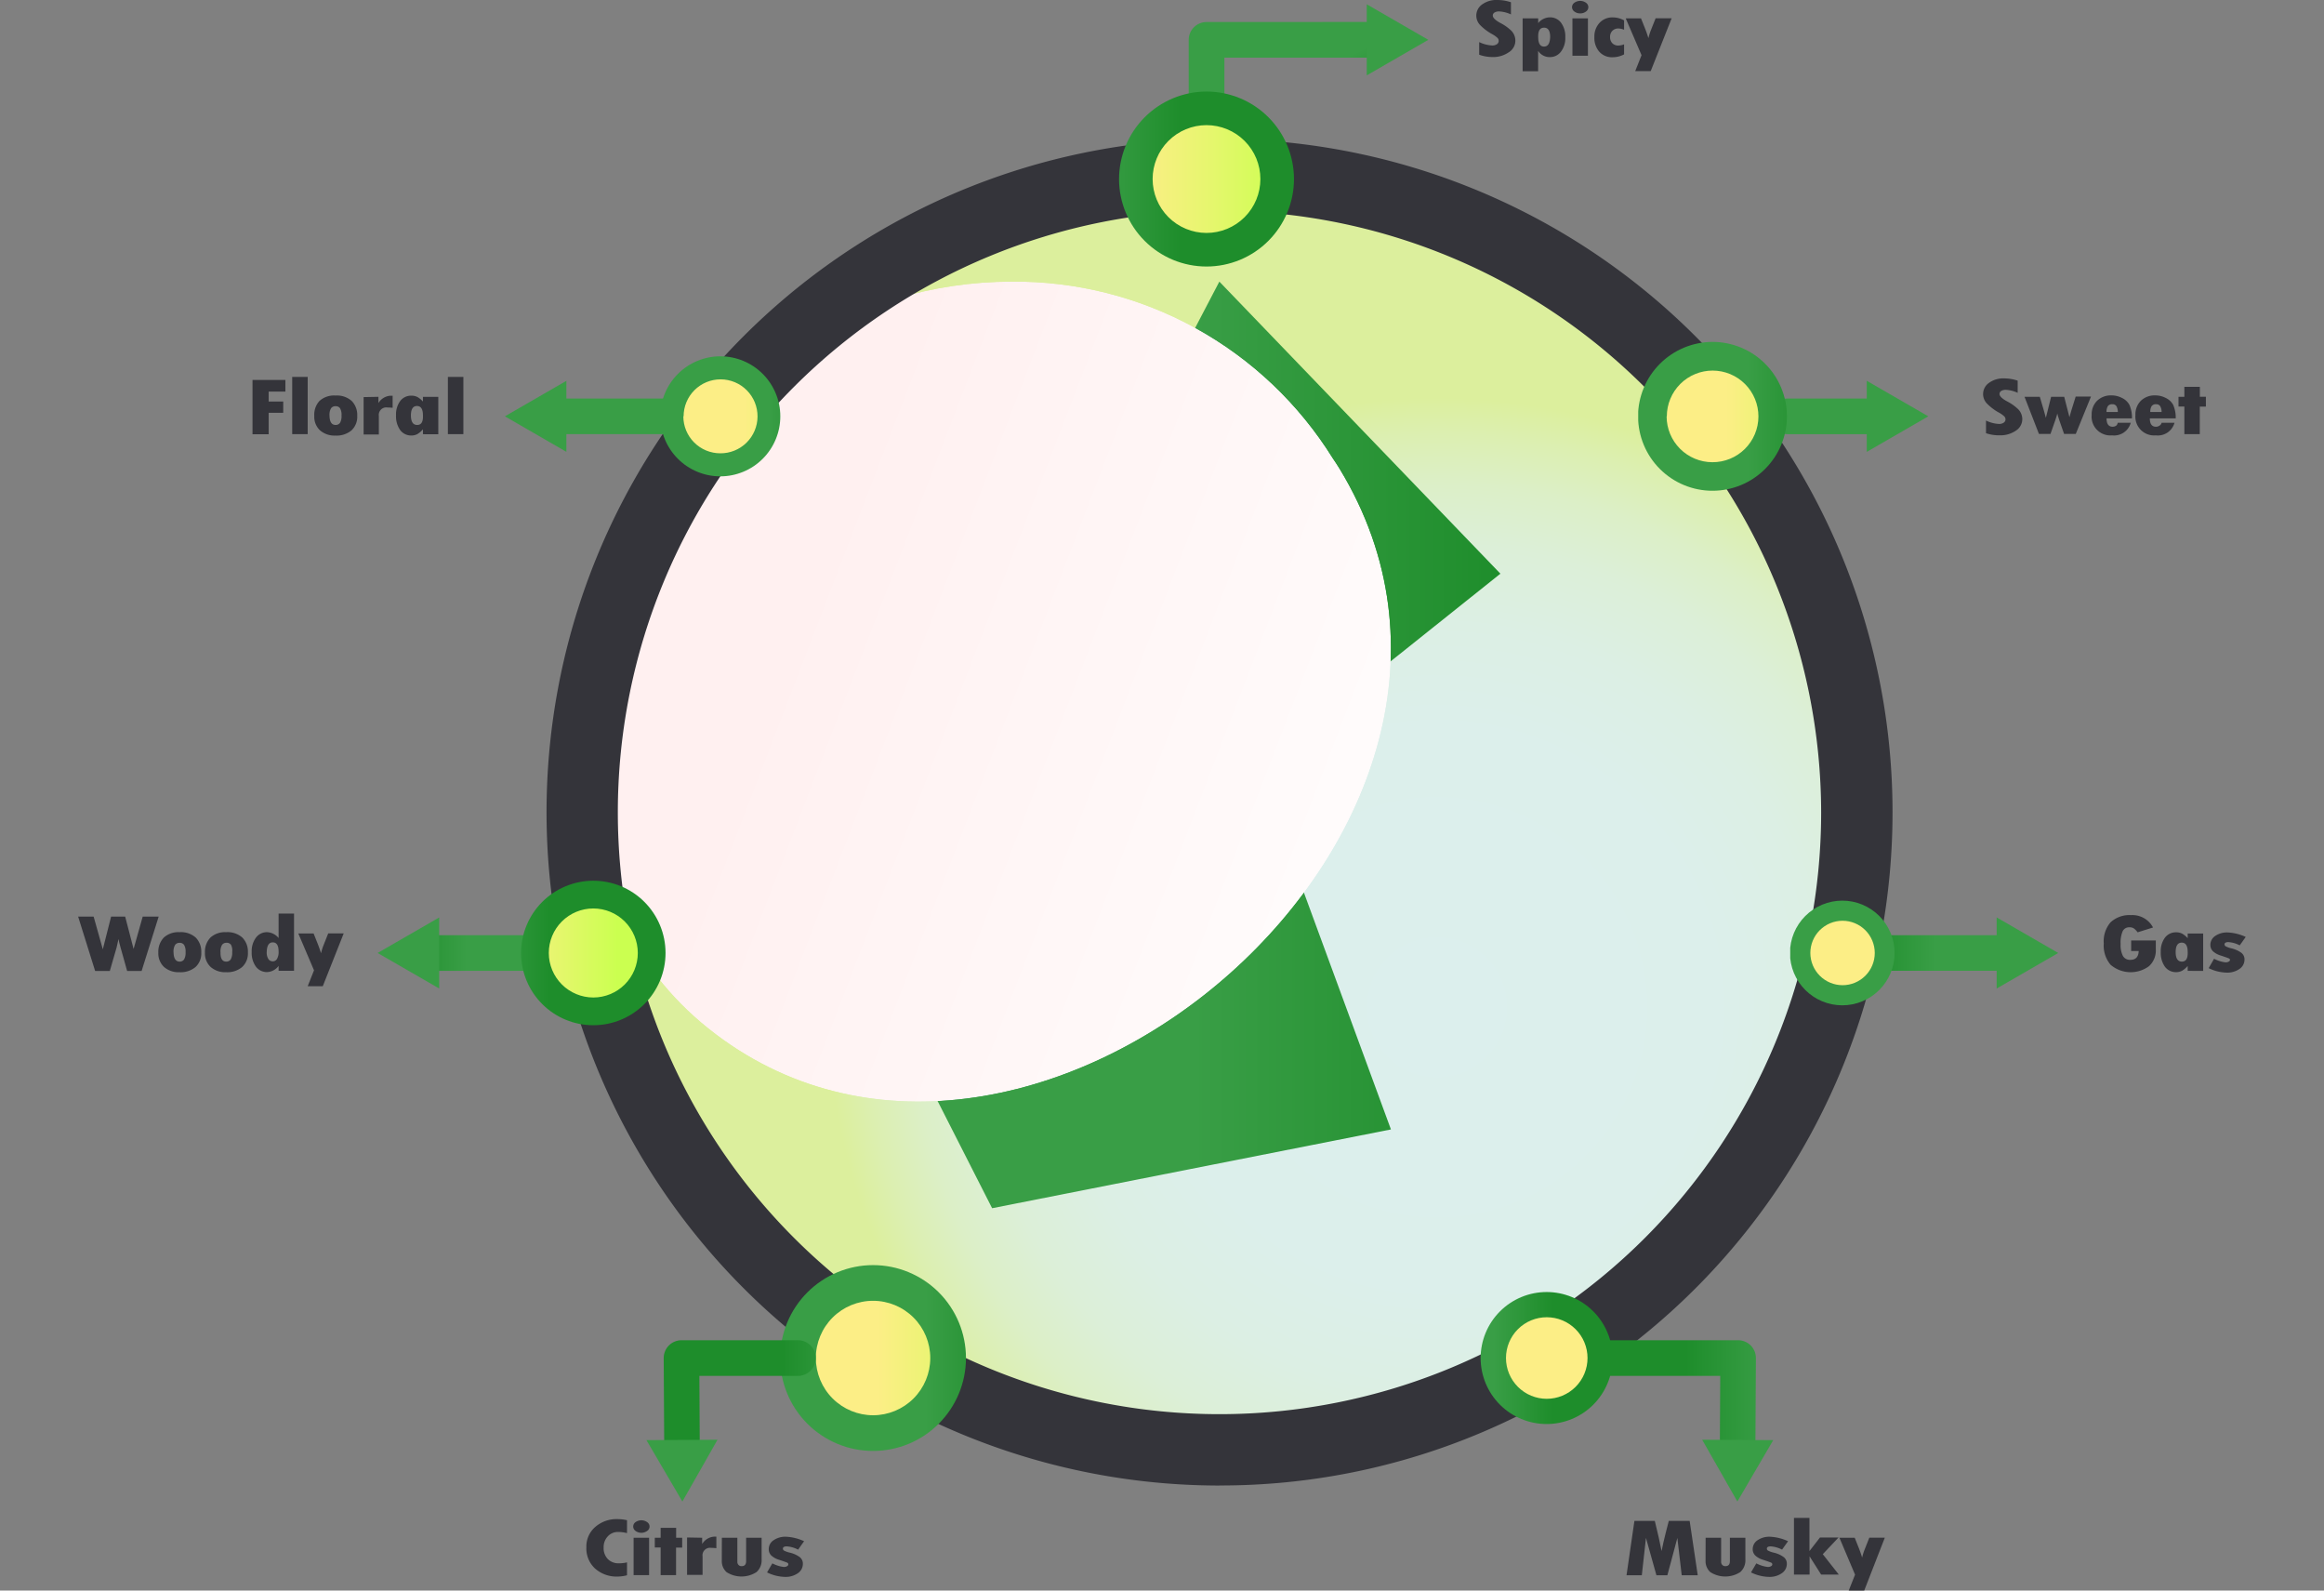 <?xml version="1.0" encoding="UTF-8"?>
<svg xmlns="http://www.w3.org/2000/svg" xmlns:xlink="http://www.w3.org/1999/xlink" id="Layer_1" data-name="Layer 1" viewBox="0 0 342 234">
  <rect x="0" y="0" width="342" height="234" fill="#808080" stroke="none"/>
  <defs>
    <style>.cls-1{fill:url(#linear-gradient);}.cls-2{fill:none;}.cls-3{clip-path:url(#clip-path);}.cls-4{fill:url(#radial-gradient);}.cls-5{clip-path:url(#clip-path-2);}.cls-6{fill:url(#linear-gradient-2);}.cls-7{clip-path:url(#clip-path-3);}.cls-8{mask:url(#mask);}.cls-9{fill:url(#linear-gradient-3);}.cls-10{fill:#34343a;}.cls-11{clip-path:url(#clip-path-4);}.cls-12{fill:url(#linear-gradient-4);}.cls-13{clip-path:url(#clip-path-5);}.cls-14{fill:url(#linear-gradient-5);}.cls-15{clip-path:url(#clip-path-6);}.cls-16{fill:url(#linear-gradient-6);}.cls-17{clip-path:url(#clip-path-7);}.cls-18{fill:url(#linear-gradient-7);}.cls-19{clip-path:url(#clip-path-8);}.cls-20{fill:url(#linear-gradient-8);}.cls-21{clip-path:url(#clip-path-9);}.cls-22{fill:url(#linear-gradient-9);}.cls-23{clip-path:url(#clip-path-10);}.cls-24{fill:url(#linear-gradient-10);}.cls-25{clip-path:url(#clip-path-11);}.cls-26{fill:url(#linear-gradient-11);}.cls-27{clip-path:url(#clip-path-12);}.cls-28{fill:url(#linear-gradient-12);}.cls-29{clip-path:url(#clip-path-13);}.cls-30{fill:url(#linear-gradient-13);}.cls-31{clip-path:url(#clip-path-14);}.cls-32{fill:url(#linear-gradient-14);}.cls-33{clip-path:url(#clip-path-15);}.cls-34{fill:url(#linear-gradient-15);}.cls-35{clip-path:url(#clip-path-16);}.cls-36{fill:url(#linear-gradient-16);}.cls-37{clip-path:url(#clip-path-17);}.cls-38{fill:url(#linear-gradient-17);}.cls-39{clip-path:url(#clip-path-18);}.cls-40{fill:url(#linear-gradient-18);}.cls-41{clip-path:url(#clip-path-19);}.cls-42{fill:url(#linear-gradient-19);}.cls-43{clip-path:url(#clip-path-20);}.cls-44{fill:url(#linear-gradient-20);}.cls-45{clip-path:url(#clip-path-21);}.cls-46{fill:url(#linear-gradient-21);}.cls-47{clip-path:url(#clip-path-22);}.cls-48{fill:url(#linear-gradient-22);}.cls-49{clip-path:url(#clip-path-23);}.cls-50{fill:url(#linear-gradient-23);}.cls-51{clip-path:url(#clip-path-24);}.cls-52{fill:url(#linear-gradient-24);}.cls-53{clip-path:url(#clip-path-25);}.cls-54{fill:url(#linear-gradient-25);}.cls-55{clip-path:url(#clip-path-26);}.cls-56{fill:url(#linear-gradient-26);}.cls-57{clip-path:url(#clip-path-27);}.cls-58{fill:url(#linear-gradient-27);}.cls-59{clip-path:url(#clip-path-28);}.cls-60{fill:url(#linear-gradient-28);}.cls-61{clip-path:url(#clip-path-29);}.cls-62{fill:url(#linear-gradient-29);}.cls-63{clip-path:url(#clip-path-30);}.cls-64{fill:url(#linear-gradient-30);}.cls-65{clip-path:url(#clip-path-31);}.cls-66{fill:url(#linear-gradient-31);}</style>
    <linearGradient id="linear-gradient" x1="-4306.48" y1="3984.77" x2="-4306.3" y2="3984.77" gradientTransform="matrix(0, 643.84, 643.84, 0, -2565415.89, 2772747.44)" gradientUnits="userSpaceOnUse">
      <stop offset="0" stop-color="gray"></stop>
      <stop offset="0.31" stop-color="#545454"></stop>
      <stop offset="0.78" stop-color="#181818"></stop>
      <stop offset="1"></stop>
    </linearGradient>
    <clipPath id="clip-path">
      <path class="cls-2" d="M85.66,119.51a93.79,93.79,0,1,0,93.79-93.79,93.79,93.79,0,0,0-93.79,93.79"></path>
    </clipPath>
    <radialGradient id="radial-gradient" cx="-4304.68" cy="3984.22" r="0.17" gradientTransform="matrix(536.17, 0, 0, -536.17, 2308242.46, 2136358.81)" gradientUnits="userSpaceOnUse">
      <stop offset="0" stop-color="#dcefed"></stop>
      <stop offset="0.46" stop-color="#dcefeb"></stop>
      <stop offset="0.63" stop-color="#dcefe4"></stop>
      <stop offset="0.76" stop-color="#dcefd8"></stop>
      <stop offset="0.86" stop-color="#dcefc7"></stop>
      <stop offset="0.94" stop-color="#dcefb1"></stop>
      <stop offset="1" stop-color="#dcef9d"></stop>
    </radialGradient>
    <clipPath id="clip-path-2">
      <polygon class="cls-2" points="154.84 88.48 122.98 132.5 146 177.75 204.69 166.16 185.11 112.89 220.8 84.4 179.44 41.43 154.84 88.48"></polygon>
    </clipPath>
    <linearGradient id="linear-gradient-2" x1="-4304.44" y1="3983.95" x2="-4304.26" y2="3983.95" gradientTransform="matrix(559.18, 0, 0, -559.18, 2407088.23, 2227866.91)" gradientUnits="userSpaceOnUse">
      <stop offset="0" stop-color="#399e46"></stop>
      <stop offset="0.45" stop-color="#399e46"></stop>
      <stop offset="0.91" stop-color="#1e8d2b"></stop>
      <stop offset="1" stop-color="#1e8d2b"></stop>
    </linearGradient>
    <clipPath id="clip-path-3">
      <path class="cls-2" d="M93.65,80.53c-8.58,24.58-11.88,54.82,12.79,72.44,46.63,33.31,122.46-31.77,90.7-84q-.48-.78-1-1.54a55.09,55.09,0,0,0-47.24-26c-23.19,0-46.44,13.75-55.29,39.1"></path>
    </clipPath>
    <mask id="mask" x="35.22" y="-5.86" width="240.24" height="239.42" maskUnits="userSpaceOnUse">
      <rect class="cls-1" x="62.12" y="19.95" width="186.43" height="187.8" transform="translate(-4.78 220.88) rotate(-70)"></rect>
    </mask>
    <linearGradient id="linear-gradient-3" x1="-4306.48" y1="3984.77" x2="-4306.3" y2="3984.77" gradientTransform="matrix(0, 643.84, 643.84, 0, -2565415.92, 2772747.91)" gradientUnits="userSpaceOnUse">
      <stop offset="0" stop-color="#fff0f0"></stop>
      <stop offset="1" stop-color="#fff"></stop>
    </linearGradient>
    <clipPath id="clip-path-4">
      <path class="cls-2" d="M276.76,137.58c-1.95,0-3.53,1.17-3.53,2.62s1.58,2.62,3.53,2.62h17.7c1.95,0,3.53-1.17,3.53-2.62s-1.58-2.62-3.53-2.62Z"></path>
    </clipPath>
    <linearGradient id="linear-gradient-4" x1="-4292.46" y1="3997.5" x2="-4292.29" y2="3997.5" gradientTransform="matrix(141.52, 0, 0, -141.52, 607743.85, 565868.04)" gradientUnits="userSpaceOnUse">
      <stop offset="0" stop-color="#1e8d2b"></stop>
      <stop offset="0.09" stop-color="#1e8d2b"></stop>
      <stop offset="0.55" stop-color="#399e46"></stop>
      <stop offset="1" stop-color="#399e46"></stop>
    </linearGradient>
    <clipPath id="clip-path-5">
      <path class="cls-2" d="M264.93,140.2a6.22,6.22,0,1,0,6.22-6.22,6.22,6.22,0,0,0-6.22,6.22"></path>
    </clipPath>
    <linearGradient id="linear-gradient-5" x1="-4274.37" y1="4015.12" x2="-4274.19" y2="4015.12" gradientTransform="matrix(71.12, 0, 0, -71.12, 304272.82, 285709.27)" gradientUnits="userSpaceOnUse">
      <stop offset="0" stop-color="#fcee86"></stop>
      <stop offset="0.48" stop-color="#e6f66e"></stop>
      <stop offset="1" stop-color="#cbff50"></stop>
    </linearGradient>
    <clipPath id="clip-path-6">
      <path class="cls-2" d="M266.41,140.2a4.74,4.74,0,1,1,4.74,4.74,4.75,4.75,0,0,1-4.74-4.74m-3,0a7.7,7.7,0,1,0,7.7-7.7,7.71,7.71,0,0,0-7.7,7.7"></path>
    </clipPath>
    <linearGradient id="linear-gradient-6" x1="-4281.17" y1="4008.32" x2="-4280.99" y2="4008.32" gradientTransform="matrix(88.02, 0, 0, -88.02, 377101.86, 352961.99)" xlink:href="#linear-gradient-2"></linearGradient>
    <clipPath id="clip-path-7">
      <polygon class="cls-2" points="293.83 145.43 302.89 140.2 293.83 134.97 293.83 145.43"></polygon>
    </clipPath>
    <linearGradient id="linear-gradient-7" x1="-4263.65" y1="4028.32" x2="-4263.47" y2="4028.32" gradientTransform="matrix(51.81, 0, 0, -51.81, 221198.93, 208852.48)" xlink:href="#linear-gradient-2"></linearGradient>
    <clipPath id="clip-path-8">
      <path class="cls-2" d="M117.44,199.79a11,11,0,1,0,11-11,11,11,0,0,0-11,11"></path>
    </clipPath>
    <linearGradient id="linear-gradient-8" x1="-4284.5" y1="4001.88" x2="-4284.33" y2="4001.88" gradientTransform="matrix(126.26, 0, 0, -126.26, 541090.21, 505488.07)" xlink:href="#linear-gradient-5"></linearGradient>
    <clipPath id="clip-path-9">
      <path class="cls-2" d="M120.06,199.79a8.42,8.42,0,1,1,8.42,8.42,8.43,8.43,0,0,1-8.42-8.42m-5.25,0a13.67,13.67,0,1,0,13.67-13.67,13.68,13.68,0,0,0-13.67,13.67"></path>
    </clipPath>
    <linearGradient id="linear-gradient-9" x1="-4289.35" y1="3997.62" x2="-4289.18" y2="3997.62" gradientTransform="matrix(156.26, 0, 0, -156.26, 670381.85, 624880.2)" xlink:href="#linear-gradient-2"></linearGradient>
    <clipPath id="clip-path-10">
      <path class="cls-2" d="M100.29,197.17a2.62,2.62,0,0,0-2.62,2.64l.08,13.58a2.62,2.62,0,0,0,2.62,2.61h0a2.62,2.62,0,0,0,2.61-2.64l-.06-10.94h14.51a2.62,2.62,0,1,0,0-5.25Z"></path>
    </clipPath>
    <linearGradient id="linear-gradient-10" x1="-4284.13" y1="4001.82" x2="-4283.95" y2="4001.82" gradientTransform="matrix(128.03, 0, 0, -128.03, 548610.5, 512574.93)" xlink:href="#linear-gradient-4"></linearGradient>
    <clipPath id="clip-path-11">
      <polygon class="cls-2" points="95.13 211.87 100.42 220.9 105.59 211.81 95.13 211.87"></polygon>
    </clipPath>
    <linearGradient id="linear-gradient-11" x1="-4254.23" y1="4027.8" x2="-4254.05" y2="4027.8" gradientTransform="matrix(59.83, 0, 0, -59.83, 254646.56, 241219.76)" xlink:href="#linear-gradient-2"></linearGradient>
    <clipPath id="clip-path-12">
      <path class="cls-2" d="M177.55,3.24a2.62,2.62,0,0,0-2.62,2.62V14.7a2.62,2.62,0,0,0,5.25,0V8.48h22.49a2.62,2.62,0,0,0,0-5.25Z"></path>
    </clipPath>
    <linearGradient id="linear-gradient-12" x1="-4312.88" y1="4015.19" x2="-4312.71" y2="4015.19" gradientTransform="matrix(0, 97.4, 97.4, 0, -390898.46, 420082.51)" xlink:href="#linear-gradient-2"></linearGradient>
    <clipPath id="clip-path-13">
      <polygon class="cls-2" points="201.13 11.09 210.19 5.86 201.13 0.63 201.13 11.09"></polygon>
    </clipPath>
    <linearGradient id="linear-gradient-13" x1="-4255.21" y1="4016.09" x2="-4255.03" y2="4016.09" gradientTransform="matrix(51.81, 0, 0, -51.81, 220668.97, 208084.47)" xlink:href="#linear-gradient-2"></linearGradient>
    <clipPath id="clip-path-14">
      <path class="cls-2" d="M167.15,26.34a10.4,10.4,0,1,0,10.4-10.4,10.4,10.4,0,0,0-10.4,10.4"></path>
    </clipPath>
    <linearGradient id="linear-gradient-14" x1="-4284.89" y1="3996.37" x2="-4284.71" y2="3996.37" gradientTransform="matrix(118.92, 0, 0, -118.92, 509729.8, 475278.2)" xlink:href="#linear-gradient-5"></linearGradient>
    <clipPath id="clip-path-15">
      <path class="cls-2" d="M169.62,26.34a7.93,7.93,0,1,1,7.93,7.93,7.94,7.94,0,0,1-7.93-7.93m-4.94,0a12.87,12.87,0,1,0,12.87-12.87,12.89,12.89,0,0,0-12.87,12.87"></path>
    </clipPath>
    <linearGradient id="linear-gradient-15" x1="-4289.67" y1="3993.17" x2="-4289.49" y2="3993.17" gradientTransform="matrix(147.18, 0, 0, -147.18, 631502.5, 587727.09)" xlink:href="#linear-gradient-2"></linearGradient>
    <clipPath id="clip-path-16">
      <path class="cls-2" d="M82.47,58.63c-1.8,0-3.27,1.17-3.27,2.62s1.46,2.62,3.27,2.62H98.85c1.8,0,3.27-1.17,3.27-2.62s-1.46-2.62-3.27-2.62Z"></path>
    </clipPath>
    <linearGradient id="linear-gradient-16" x1="-4284.06" y1="3996.09" x2="-4283.88" y2="3996.09" gradientTransform="matrix(131.01, 0, 0, -131.01, 561324.88, 523581.08)" xlink:href="#linear-gradient-4"></linearGradient>
    <clipPath id="clip-path-17">
      <polygon class="cls-2" points="74.3 61.25 83.36 66.48 83.36 56.02 74.3 61.25"></polygon>
    </clipPath>
    <linearGradient id="linear-gradient-17" x1="-4243.66" y1="4021.13" x2="-4243.49" y2="4021.13" gradientTransform="matrix(51.81, 0, 0, -51.81, 219943.87, 208401.14)" xlink:href="#linear-gradient-2"></linearGradient>
    <clipPath id="clip-path-18">
      <path class="cls-2" d="M98.9,61.25A7.13,7.13,0,1,0,106,54.12a7.13,7.13,0,0,0-7.13,7.13"></path>
    </clipPath>
    <linearGradient id="linear-gradient-18" x1="-4269.35" y1="4006.02" x2="-4269.18" y2="4006.02" gradientTransform="matrix(81.56, 0, 0, -81.56, 348317.38, 326801.81)" xlink:href="#linear-gradient-5"></linearGradient>
    <clipPath id="clip-path-19">
      <path class="cls-2" d="M100.6,61.25A5.44,5.44,0,1,1,106,66.69a5.44,5.44,0,0,1-5.44-5.44m-3.39,0A8.83,8.83,0,1,0,106,52.42a8.84,8.84,0,0,0-8.83,8.83"></path>
    </clipPath>
    <linearGradient id="linear-gradient-19" x1="-4277.11" y1="4000.97" x2="-4276.94" y2="4000.97" gradientTransform="matrix(100.94, 0, 0, -100.94, 431835.71, 403925.36)" xlink:href="#linear-gradient-2"></linearGradient>
    <clipPath id="clip-path-20">
      <path class="cls-2" d="M263.07,58.63a2.62,2.62,0,0,0,0,5.25h13.17a2.62,2.62,0,0,0,0-5.25Z"></path>
    </clipPath>
    <linearGradient id="linear-gradient-20" x1="-4285.79" y1="4000.09" x2="-4285.61" y2="4000.09" gradientTransform="matrix(105.27, 0, 0, -105.27, 451419.03, 421145.45)" xlink:href="#linear-gradient-4"></linearGradient>
    <clipPath id="clip-path-21">
      <polygon class="cls-2" points="274.71 66.48 283.77 61.25 274.71 56.02 274.71 66.48"></polygon>
    </clipPath>
    <linearGradient id="linear-gradient-21" x1="-4261.91" y1="4021.13" x2="-4261.73" y2="4021.13" gradientTransform="matrix(51.81, 0, 0, -51.81, 221089.62, 208401.14)" xlink:href="#linear-gradient-2"></linearGradient>
    <clipPath id="clip-path-22">
      <path class="cls-2" d="M243.19,61.25A8.84,8.84,0,1,0,252,52.41a8.84,8.84,0,0,0-8.84,8.85"></path>
    </clipPath>
    <linearGradient id="linear-gradient-22" x1="-4283.98" y1="4000.93" x2="-4283.81" y2="4000.93" gradientTransform="matrix(101.13, 0, 0, -101.13, 433490.63, 404682.82)" xlink:href="#linear-gradient-5"></linearGradient>
    <clipPath id="clip-path-23">
      <path class="cls-2" d="M245.29,61.25A6.74,6.74,0,1,1,252,68a6.75,6.75,0,0,1-6.74-6.74m-4.2,0A10.95,10.95,0,1,0,252,50.3a11,11,0,0,0-10.95,10.95"></path>
    </clipPath>
    <linearGradient id="linear-gradient-23" x1="-4288.94" y1="3996.85" x2="-4288.76" y2="3996.85" gradientTransform="matrix(125.16, 0, 0, -125.16, 537047.76, 500310.88)" xlink:href="#linear-gradient-2"></linearGradient>
    <clipPath id="clip-path-24">
      <path class="cls-2" d="M234.62,197.17a2.62,2.62,0,0,0,0,5.25h18.53l-.06,10.94a2.62,2.62,0,0,0,2.61,2.64h0a2.62,2.62,0,0,0,2.62-2.61l.08-13.58a2.62,2.62,0,0,0-2.62-2.64Z"></path>
    </clipPath>
    <linearGradient id="linear-gradient-24" x1="-4292.29" y1="3998.46" x2="-4292.12" y2="3998.46" gradientTransform="matrix(151.03, 0, 0, -151.03, 648513.9, 604109.23)" xlink:href="#linear-gradient-4"></linearGradient>
    <clipPath id="clip-path-25">
      <polygon class="cls-2" points="255.67 220.9 260.95 211.87 250.49 211.81 255.67 220.9"></polygon>
    </clipPath>
    <linearGradient id="linear-gradient-25" x1="-4266.47" y1="4027.8" x2="-4266.3" y2="4027.8" gradientTransform="matrix(59.83, 0, 0, -59.83, 255534.2, 241219.27)" xlink:href="#linear-gradient-2"></linearGradient>
    <clipPath id="clip-path-26">
      <path class="cls-2" d="M219.75,199.79a7.85,7.85,0,1,0,7.85-7.85,7.85,7.85,0,0,0-7.85,7.85"></path>
    </clipPath>
    <linearGradient id="linear-gradient-26" x1="-4279.41" y1="4010.92" x2="-4279.24" y2="4010.92" gradientTransform="matrix(89.7, 0, 0, -89.7, 384101.41, 359996.2)" xlink:href="#linear-gradient-5"></linearGradient>
    <clipPath id="clip-path-27">
      <path class="cls-2" d="M221.62,199.79a6,6,0,1,1,6,6,6,6,0,0,1-6-6m-3.73,0a9.71,9.71,0,1,0,9.71-9.71,9.72,9.72,0,0,0-9.71,9.71"></path>
    </clipPath>
    <linearGradient id="linear-gradient-27" x1="-4285.24" y1="4004.93" x2="-4285.07" y2="4004.93" gradientTransform="matrix(111.02, 0, 0, -111.02, 475956.87, 444818.54)" xlink:href="#linear-gradient-2"></linearGradient>
    <clipPath id="clip-path-28">
      <path class="cls-2" d="M64.47,137.58a2.66,2.66,0,1,0,0,5.25H80a2.66,2.66,0,1,0,0-5.25Z"></path>
    </clipPath>
    <linearGradient id="linear-gradient-28" x1="-4281.95" y1="3999.98" x2="-4281.78" y2="3999.98" gradientTransform="matrix(124.23, 0, 0, -124.23, 532005.11, 497054.83)" xlink:href="#linear-gradient-4"></linearGradient>
    <clipPath id="clip-path-29">
      <polygon class="cls-2" points="55.57 140.2 64.64 145.43 64.64 134.97 55.57 140.2"></polygon>
    </clipPath>
    <linearGradient id="linear-gradient-29" x1="-4241.96" y1="4028.32" x2="-4241.78" y2="4028.32" gradientTransform="matrix(51.81, 0, 0, -51.81, 219836.84, 208852.48)" xlink:href="#linear-gradient-2"></linearGradient>
    <clipPath id="clip-path-30">
      <path class="cls-2" d="M78.72,140.2a8.59,8.59,0,1,0,8.59-8.59,8.59,8.59,0,0,0-8.59,8.59"></path>
    </clipPath>
    <linearGradient id="linear-gradient-30" x1="-4275.31" y1="4005.35" x2="-4275.13" y2="4005.35" gradientTransform="matrix(98.22, 0, 0, -98.22, 419995.9, 393542.27)" xlink:href="#linear-gradient-5"></linearGradient>
    <clipPath id="clip-path-31">
      <path class="cls-2" d="M80.76,140.2a6.55,6.55,0,1,1,6.55,6.55,6.56,6.56,0,0,1-6.55-6.55m-4.08,0a10.63,10.63,0,1,0,10.63-10.63A10.64,10.64,0,0,0,76.68,140.2"></path>
    </clipPath>
    <linearGradient id="linear-gradient-31" x1="-4281.93" y1="4000.43" x2="-4281.75" y2="4000.43" gradientTransform="matrix(121.56, 0, 0, -121.56, 520570.43, 486416.09)" xlink:href="#linear-gradient-2"></linearGradient>
  </defs>
  <title>BlueK map 3</title>
  <g class="cls-3">
    <rect class="cls-4" x="85.66" y="25.73" width="187.57" height="187.57"></rect>
  </g>
  <g class="cls-5">
    <rect class="cls-6" x="122.99" y="41.43" width="97.81" height="136.32"></rect>
  </g>
  <g class="cls-7">
    <g class="cls-8">
      <rect class="cls-9" x="62.12" y="19.95" width="186.43" height="187.8" transform="translate(-4.78 220.88) rotate(-70)"></rect>
    </g>
  </g>
  <path class="cls-10" d="M179.44,218.55A99.06,99.06,0,0,1,140.89,28.26,99.06,99.06,0,0,1,218,210.76a98.42,98.42,0,0,1-38.55,7.78m0-187.57A88.54,88.54,0,1,0,268,119.51,88.64,88.64,0,0,0,179.44,31"></path>
  <g class="cls-11">
    <rect class="cls-12" x="273.23" y="137.58" width="24.75" height="5.25"></rect>
  </g>
  <g class="cls-13">
    <rect class="cls-14" x="264.93" y="133.98" width="12.44" height="12.44"></rect>
  </g>
  <g class="cls-15">
    <rect class="cls-16" x="263.45" y="132.5" width="15.4" height="15.4"></rect>
  </g>
  <g class="cls-17">
    <rect class="cls-18" x="293.83" y="134.97" width="9.06" height="10.47"></rect>
  </g>
  <g class="cls-19">
    <rect class="cls-20" x="117.44" y="188.75" width="22.09" height="22.09"></rect>
  </g>
  <g class="cls-21">
    <rect class="cls-22" x="114.82" y="186.12" width="27.33" height="27.33"></rect>
  </g>
  <g class="cls-23">
    <rect class="cls-24" x="97.66" y="197.17" width="22.4" height="18.83"></rect>
  </g>
  <g class="cls-25">
    <rect class="cls-26" x="95.13" y="211.81" width="10.47" height="9.09"></rect>
  </g>
  <g class="cls-27">
    <rect class="cls-28" x="173.39" y="-3.07" width="33.42" height="26.7" transform="translate(17.42 90.45) rotate(-28)"></rect>
  </g>
  <g class="cls-29">
    <rect class="cls-30" x="201.13" y="0.63" width="9.06" height="10.47"></rect>
  </g>
  <g class="cls-31">
    <rect class="cls-32" x="167.15" y="15.94" width="20.8" height="20.8"></rect>
  </g>
  <g class="cls-33">
    <rect class="cls-34" x="164.68" y="13.47" width="25.74" height="25.74"></rect>
  </g>
  <path class="cls-10" d="M217.68,8.05V6.19a4.89,4.89,0,0,0,1.9.5,1.18,1.18,0,0,0,.71-.19.59.59,0,0,0,.26-.5.63.63,0,0,0-.21-.45,3.73,3.73,0,0,0-.72-.51,7.49,7.49,0,0,1-1.79-1.34,2,2,0,0,1,.3-3.06A3.55,3.55,0,0,1,220.35,0a6.29,6.29,0,0,1,2,.33V2.12a4.75,4.75,0,0,0-1.72-.44,1.27,1.27,0,0,0-.69.16.51.51,0,0,0-.26.45q0,.5,1.19,1.13a6.76,6.76,0,0,1,1.43,1A2.07,2.07,0,0,1,223,6a2,2,0,0,1-1,1.71,4,4,0,0,1-2.41.68A5.73,5.73,0,0,1,217.68,8.05Z"></path>
  <path class="cls-10" d="M226.36,2.7v.7h0a2.26,2.26,0,0,1,1.72-.85,2,2,0,0,1,1.65.8,3.4,3.4,0,0,1,.62,2.15,3.27,3.27,0,0,1-.64,2.1,2,2,0,0,1-1.64.8,2,2,0,0,1-1.72-.92h0v3h-2.28V2.7Zm1.76,2.73q0-1.36-.9-1.36t-.86,1.37q0,1.41.86,1.41T228.12,5.43Z"></path>
  <path class="cls-10" d="M231.34,1.05a.8.8,0,0,1,.35-.65,1.48,1.48,0,0,1,1.7,0,.8.8,0,0,1,.35.65.8.8,0,0,1-.35.65,1.36,1.36,0,0,1-.86.27,1.35,1.35,0,0,1-.84-.27A.8.8,0,0,1,231.34,1.05Zm.06,1.65h2.28V8.2H231.4Z"></path>
  <path class="cls-10" d="M239,6.52V8a3.57,3.57,0,0,1-1.64.42,2.51,2.51,0,0,1-2-.8,3.08,3.08,0,0,1-.73-2.16,2.94,2.94,0,0,1,.75-2.09,2.54,2.54,0,0,1,1.95-.81A3.35,3.35,0,0,1,239,3V4.38a2.28,2.28,0,0,0-.83-.19,1.2,1.2,0,0,0-.89.34,1.22,1.22,0,0,0-.34.9,1.28,1.28,0,0,0,.33.93,1.19,1.19,0,0,0,.9.34A2.29,2.29,0,0,0,239,6.52Z"></path>
  <path class="cls-10" d="M239.24,2.7h2.25l.57,1.43q.3.75.52,1.48h0a9.78,9.78,0,0,1,.3-1l.76-1.92H246l-3.08,7.77h-2.28l.93-2.34Z"></path>
  <path class="cls-10" d="M292.26,63.73V61.87a4.89,4.89,0,0,0,1.9.5,1.18,1.18,0,0,0,.71-.19.59.59,0,0,0,.26-.5.63.63,0,0,0-.21-.45,3.73,3.73,0,0,0-.72-.51,7.48,7.48,0,0,1-1.79-1.34,2,2,0,0,1,.3-3.06,3.55,3.55,0,0,1,2.21-.65,6.29,6.29,0,0,1,2,.33v1.79a4.75,4.75,0,0,0-1.72-.44,1.27,1.27,0,0,0-.69.16.51.51,0,0,0-.26.45q0,.5,1.19,1.13a6.76,6.76,0,0,1,1.43,1,2.07,2.07,0,0,1,.73,1.56,2,2,0,0,1-.95,1.71,4,4,0,0,1-2.41.68A5.73,5.73,0,0,1,292.26,63.73Z"></path>
  <path class="cls-10" d="M297.93,58.38h2.25q.78,2.61.89,3.09h0l.77-3.09h1.93l.77,3h0q.19-.69.26-.93l.66-2.11h2.25l-2.24,5.5h-1.72q-.88-2.46-1-3h0q-.07.42-1,3h-1.7Z"></path>
  <path class="cls-10" d="M311.64,62.2h1.92a2.54,2.54,0,0,1-2.75,1.85,2.76,2.76,0,0,1-3-3,2.8,2.8,0,0,1,.8-2.09,2.91,2.91,0,0,1,2.13-.79,3.32,3.32,0,0,1,1.54.38,2.44,2.44,0,0,1,1.08,1,4.67,4.67,0,0,1,.38,2H310q0,1.23.9,1.23a.87.87,0,0,0,.52-.16A.64.64,0,0,0,311.64,62.2ZM310,60.61h1.66a1.68,1.68,0,0,0-.21-.86.67.67,0,0,0-.6-.28.75.75,0,0,0-.65.27A1.49,1.49,0,0,0,310,60.61Z"></path>
  <path class="cls-10" d="M318.1,62.2H320a2.54,2.54,0,0,1-2.75,1.85,2.76,2.76,0,0,1-3-3,2.8,2.8,0,0,1,.8-2.09,2.91,2.91,0,0,1,2.13-.79,3.32,3.32,0,0,1,1.54.38,2.44,2.44,0,0,1,1.08,1,4.67,4.67,0,0,1,.38,2h-3.81q0,1.23.9,1.23a.87.87,0,0,0,.52-.16A.64.64,0,0,0,318.1,62.2Zm-1.66-1.59h1.66a1.68,1.68,0,0,0-.21-.86.67.67,0,0,0-.6-.28.75.75,0,0,0-.65.27A1.49,1.49,0,0,0,316.44,60.61Z"></path>
  <path class="cls-10" d="M321.45,56.91h2.28v1.46h.89v1.45h-.9v4.05h-2.27V59.81h-.86V58.38h.86Z"></path>
  <path class="cls-10" d="M317.25,138.36v1.34a3.12,3.12,0,0,1-1,2.44,4.54,4.54,0,0,1-5.66-.21,4.36,4.36,0,0,1-1-3.13,4.27,4.27,0,0,1,1-3.11,4.07,4.07,0,0,1,3-1.06,3.43,3.43,0,0,1,3.25,1.82l-2.27.71a2.59,2.59,0,0,0-.53-.56,1.12,1.12,0,0,0-.67-.18,1.06,1.06,0,0,0-1,.58,4.27,4.27,0,0,0-.3,1.87,3.52,3.52,0,0,0,.34,1.77,1.18,1.18,0,0,0,1.09.57q1.19,0,1.23-1.3h-1.11v-1.55Z"></path>
  <path class="cls-10" d="M321.94,142.83v-.72h0a3.32,3.32,0,0,1-.8.69,1.82,1.82,0,0,1-.91.22,2,2,0,0,1-1.64-.8,3.5,3.5,0,0,1-.61-2.18,3.3,3.3,0,0,1,.62-2.1,2,2,0,0,1,1.63-.78,1.89,1.89,0,0,1,.92.21,3.1,3.1,0,0,1,.79.66h0v-.69h2.28v5.5Zm0-2.78q0-1.37-.88-1.37t-.89,1.37q0,1.42.92,1.42T321.94,140Z"></path>
  <path class="cls-10" d="M325.82,141.05a4.86,4.86,0,0,0,1.69.53.92.92,0,0,0,.47-.11.32.32,0,0,0,.19-.27A.26.26,0,0,0,328,141q-.16-.08-1.18-.42a2.94,2.94,0,0,1-1.18-.65,1.29,1.29,0,0,1-.36-.93,1.55,1.55,0,0,1,.72-1.31,3.07,3.07,0,0,1,1.83-.51,7.15,7.15,0,0,1,2.65.66l-.88,1.24a4.19,4.19,0,0,0-1.67-.48q-.57,0-.57.35a.35.35,0,0,0,.21.29,3.44,3.44,0,0,0,.76.27,4.08,4.08,0,0,1,1.5.66,1.2,1.2,0,0,1,.47,1,1.64,1.64,0,0,1-.74,1.38,3.12,3.12,0,0,1-1.88.54,6.27,6.27,0,0,1-2.65-.66Z"></path>
  <path class="cls-10" d="M37.16,55.9H42v1.71H39.54v1.46h2.14v1.66H39.54v3.16H37.16Z"></path>
  <path class="cls-10" d="M43,55.45h2.28v8.42H43Z"></path>
  <path class="cls-10" d="M49.37,58.19a3.28,3.28,0,0,1,2.38.79,2.93,2.93,0,0,1,.82,2.2,2.72,2.72,0,0,1-.85,2.14,3.4,3.4,0,0,1-2.35.76,3.25,3.25,0,0,1-2.28-.77,2.73,2.73,0,0,1-.84-2.12A3,3,0,0,1,47,59,3.17,3.17,0,0,1,49.37,58.19Zm0,4.33a.77.77,0,0,0,.67-.32,2,2,0,0,0,.22-1.08,1.9,1.9,0,0,0-.22-1.06.76.76,0,0,0-.66-.3.78.78,0,0,0-.66.3,1.87,1.87,0,0,0-.23,1.09Q48.51,62.52,49.39,62.52Z"></path>
  <path class="cls-10" d="M55.69,58.38v.92h0a2.24,2.24,0,0,1,1.72-1.08l.37,0V60a6,6,0,0,0-.77-.05,1.1,1.1,0,0,0-1.26,1.24v2.73H53.51v-5.5Z"></path>
  <path class="cls-10" d="M62.24,63.88v-.72h0a3.32,3.32,0,0,1-.8.69,1.82,1.82,0,0,1-.91.22,2,2,0,0,1-1.64-.8,3.5,3.5,0,0,1-.61-2.18,3.3,3.3,0,0,1,.62-2.1,2,2,0,0,1,1.63-.78,1.89,1.89,0,0,1,.92.21,3.1,3.1,0,0,1,.79.66h0v-.69H64.5v5.5Zm0-2.78q0-1.37-.88-1.37t-.89,1.37q0,1.42.92,1.42T62.24,61.1Z"></path>
  <path class="cls-10" d="M65.91,55.45h2.28v8.42H65.91Z"></path>
  <path class="cls-10" d="M11.5,134.85h2.28l1.35,4.81h0l1.22-4.81h2.07l1.24,4.76h0L21,134.85h2.35l-2.51,8H18.71l-1-3.57q-.17-.59-.27-1.13h0q-.2.93-.28,1.24l-1,3.46H14Z"></path>
  <path class="cls-10" d="M26.42,137.14a3.28,3.28,0,0,1,2.38.79,2.93,2.93,0,0,1,.82,2.2,2.71,2.71,0,0,1-.85,2.14,3.4,3.4,0,0,1-2.35.76,3.25,3.25,0,0,1-2.28-.77,2.73,2.73,0,0,1-.84-2.12,3,3,0,0,1,.8-2.2A3.17,3.17,0,0,1,26.42,137.14Zm0,4.33a.77.77,0,0,0,.67-.32,2,2,0,0,0,.22-1.08,1.9,1.9,0,0,0-.22-1.06.76.76,0,0,0-.66-.3.78.78,0,0,0-.66.3,1.87,1.87,0,0,0-.23,1.09Q25.57,141.47,26.44,141.47Z"></path>
  <path class="cls-10" d="M33.28,137.14a3.28,3.28,0,0,1,2.38.79,2.93,2.93,0,0,1,.82,2.2,2.71,2.71,0,0,1-.85,2.14,3.4,3.4,0,0,1-2.35.76,3.25,3.25,0,0,1-2.28-.77,2.73,2.73,0,0,1-.84-2.12,3,3,0,0,1,.8-2.2A3.17,3.17,0,0,1,33.28,137.14Zm0,4.33a.77.77,0,0,0,.67-.32,2,2,0,0,0,.22-1.08A1.9,1.9,0,0,0,34,139a.76.76,0,0,0-.66-.3.78.78,0,0,0-.66.3,1.87,1.87,0,0,0-.23,1.09Q32.42,141.47,33.29,141.47Z"></path>
  <path class="cls-10" d="M41,134.4h2.27v8.42H41v-.72h0a2.22,2.22,0,0,1-1.72.91,2,2,0,0,1-1.62-.8,3.42,3.42,0,0,1-.62-2.14,3.34,3.34,0,0,1,.63-2.13,2,2,0,0,1,1.66-.8A2.35,2.35,0,0,1,41,138ZM41,140q0-1.36-.86-1.36t-.89,1.44a1.74,1.74,0,0,0,.24,1,.76.76,0,0,0,.66.35.7.7,0,0,0,.62-.37A2,2,0,0,0,41,140Z"></path>
  <path class="cls-10" d="M43.9,137.33h2.25l.57,1.43q.3.75.52,1.48h0a9.79,9.79,0,0,1,.3-1l.76-1.92h2.28l-3.08,7.77H45.28l.93-2.34Z"></path>
  <path class="cls-10" d="M240.52,223.75h3q.64,2.58,1,4.44l.26-1.24q.16-.72.34-1.41l.46-1.79h3.07l1.19,8h-2.36l-.64-5.49-1.47,5.49h-1.61l-1.54-5.5-.61,5.5h-2.25Z"></path>
  <path class="cls-10" d="M251,226.23h2.28v3.54a.65.65,0,0,0,.17.46.6.6,0,0,0,.46.18q.66,0,.66-.74v-3.44h2.28v3.19a2.32,2.32,0,0,1-.75,1.86,4.07,4.07,0,0,1-4.42,0,2.17,2.17,0,0,1-.69-1.64Z"></path>
  <path class="cls-10" d="M258.46,230a4.86,4.86,0,0,0,1.69.53.92.92,0,0,0,.47-.11.32.32,0,0,0,.19-.27.26.26,0,0,0-.16-.25q-.16-.08-1.18-.42a2.94,2.94,0,0,1-1.18-.65,1.29,1.29,0,0,1-.36-.93,1.55,1.55,0,0,1,.72-1.31,3.07,3.07,0,0,1,1.83-.51,7.15,7.15,0,0,1,2.65.66l-.88,1.24a4.19,4.19,0,0,0-1.67-.48q-.57,0-.57.35a.35.35,0,0,0,.21.29,3.44,3.44,0,0,0,.76.27,4.08,4.08,0,0,1,1.5.66,1.2,1.2,0,0,1,.47,1,1.64,1.64,0,0,1-.74,1.38,3.12,3.12,0,0,1-1.88.54,6.27,6.27,0,0,1-2.65-.66Z"></path>
  <path class="cls-10" d="M264,223.31h2.28v4.88h0l1.55-2h2.73l-2.32,2.46,2.36,3H268l-1.7-2.68h0v2.68H264Z"></path>
  <path class="cls-10" d="M270.69,226.23h2.25l.57,1.43q.3.75.52,1.48h0a9.78,9.78,0,0,1,.3-1l.76-1.92h2.28L274.34,234h-2.28l.93-2.34Z"></path>
  <path class="cls-10" d="M92.27,229.85v1.9a5.73,5.73,0,0,1-1.35.19,4.75,4.75,0,0,1-3.35-1.18,4,4,0,0,1-1.28-3.11,3.79,3.79,0,0,1,1.3-3,4.72,4.72,0,0,1,3.27-1.16,6,6,0,0,1,1.41.16v1.9a5.25,5.25,0,0,0-1.29-.17,2,2,0,0,0-1.54.65,2.29,2.29,0,0,0-.61,1.64,2.32,2.32,0,0,0,.62,1.7,2.21,2.21,0,0,0,1.64.62A4.68,4.68,0,0,0,92.27,229.85Z"></path>
  <path class="cls-10" d="M93.18,224.58a.8.8,0,0,1,.35-.65,1.48,1.48,0,0,1,1.7,0,.77.77,0,0,1,0,1.3,1.46,1.46,0,0,1-1.7,0A.8.8,0,0,1,93.18,224.58Zm.06,1.65h2.28v5.5H93.24Z"></path>
  <path class="cls-10" d="M97.22,224.77H99.5v1.46h.89v1.45h-.9v4.05H97.22v-4.07h-.86v-1.43h.86Z"></path>
  <path class="cls-10" d="M103.33,226.23v.92h0a2.24,2.24,0,0,1,1.72-1.08l.37,0v1.7a6,6,0,0,0-.77-.05,1.1,1.1,0,0,0-1.26,1.24v2.73h-2.28v-5.5Z"></path>
  <path class="cls-10" d="M106.23,226.23h2.28v3.54a.65.65,0,0,0,.17.46.59.59,0,0,0,.46.18q.66,0,.66-.74v-3.44h2.28v3.19a2.32,2.32,0,0,1-.75,1.86,4.07,4.07,0,0,1-4.42,0,2.17,2.17,0,0,1-.69-1.64Z"></path>
  <path class="cls-10" d="M113.66,230a4.86,4.86,0,0,0,1.69.53.92.92,0,0,0,.47-.11.32.32,0,0,0,.19-.27.26.26,0,0,0-.16-.25q-.16-.08-1.18-.42a2.94,2.94,0,0,1-1.18-.65,1.28,1.28,0,0,1-.36-.93,1.55,1.55,0,0,1,.72-1.31,3.07,3.07,0,0,1,1.83-.51,7.15,7.15,0,0,1,2.65.66l-.88,1.24a4.19,4.19,0,0,0-1.67-.48q-.57,0-.57.35a.35.35,0,0,0,.21.29,3.44,3.44,0,0,0,.76.27,4.07,4.07,0,0,1,1.5.66,1.2,1.2,0,0,1,.47,1,1.64,1.64,0,0,1-.74,1.38,3.12,3.12,0,0,1-1.88.54,6.27,6.27,0,0,1-2.65-.66Z"></path>
  <g class="cls-35">
    <rect class="cls-36" x="79.2" y="58.63" width="22.92" height="5.25"></rect>
  </g>
  <g class="cls-37">
    <rect class="cls-38" x="74.29" y="56.02" width="9.06" height="10.47"></rect>
  </g>
  <g class="cls-39">
    <rect class="cls-40" x="98.9" y="54.12" width="14.27" height="14.27"></rect>
  </g>
  <g class="cls-41">
    <rect class="cls-42" x="97.21" y="52.42" width="17.66" height="17.66"></rect>
  </g>
  <g class="cls-43">
    <rect class="cls-44" x="260.45" y="58.63" width="18.41" height="5.25"></rect>
  </g>
  <g class="cls-45">
    <rect class="cls-46" x="274.71" y="56.02" width="9.06" height="10.47"></rect>
  </g>
  <g class="cls-47">
    <rect class="cls-48" x="243.19" y="52.41" width="17.69" height="17.69"></rect>
  </g>
  <g class="cls-49">
    <rect class="cls-50" x="241.08" y="50.3" width="21.89" height="21.89"></rect>
  </g>
  <g class="cls-51">
    <rect class="cls-52" x="231.99" y="197.17" width="26.42" height="18.83"></rect>
  </g>
  <g class="cls-53">
    <rect class="cls-54" x="250.49" y="211.81" width="10.47" height="9.09"></rect>
  </g>
  <g class="cls-55">
    <rect class="cls-56" x="219.75" y="191.94" width="15.69" height="15.69"></rect>
  </g>
  <g class="cls-57">
    <rect class="cls-58" x="217.89" y="190.08" width="19.42" height="19.42"></rect>
  </g>
  <g class="cls-59">
    <rect class="cls-60" x="61.37" y="137.58" width="21.73" height="5.25"></rect>
  </g>
  <g class="cls-61">
    <rect class="cls-62" x="55.57" y="134.97" width="9.06" height="10.47"></rect>
  </g>
  <g class="cls-63">
    <rect class="cls-64" x="78.72" y="131.61" width="17.18" height="17.18"></rect>
  </g>
  <g class="cls-65">
    <rect class="cls-66" x="76.68" y="129.57" width="21.26" height="21.26"></rect>
  </g>
</svg>
